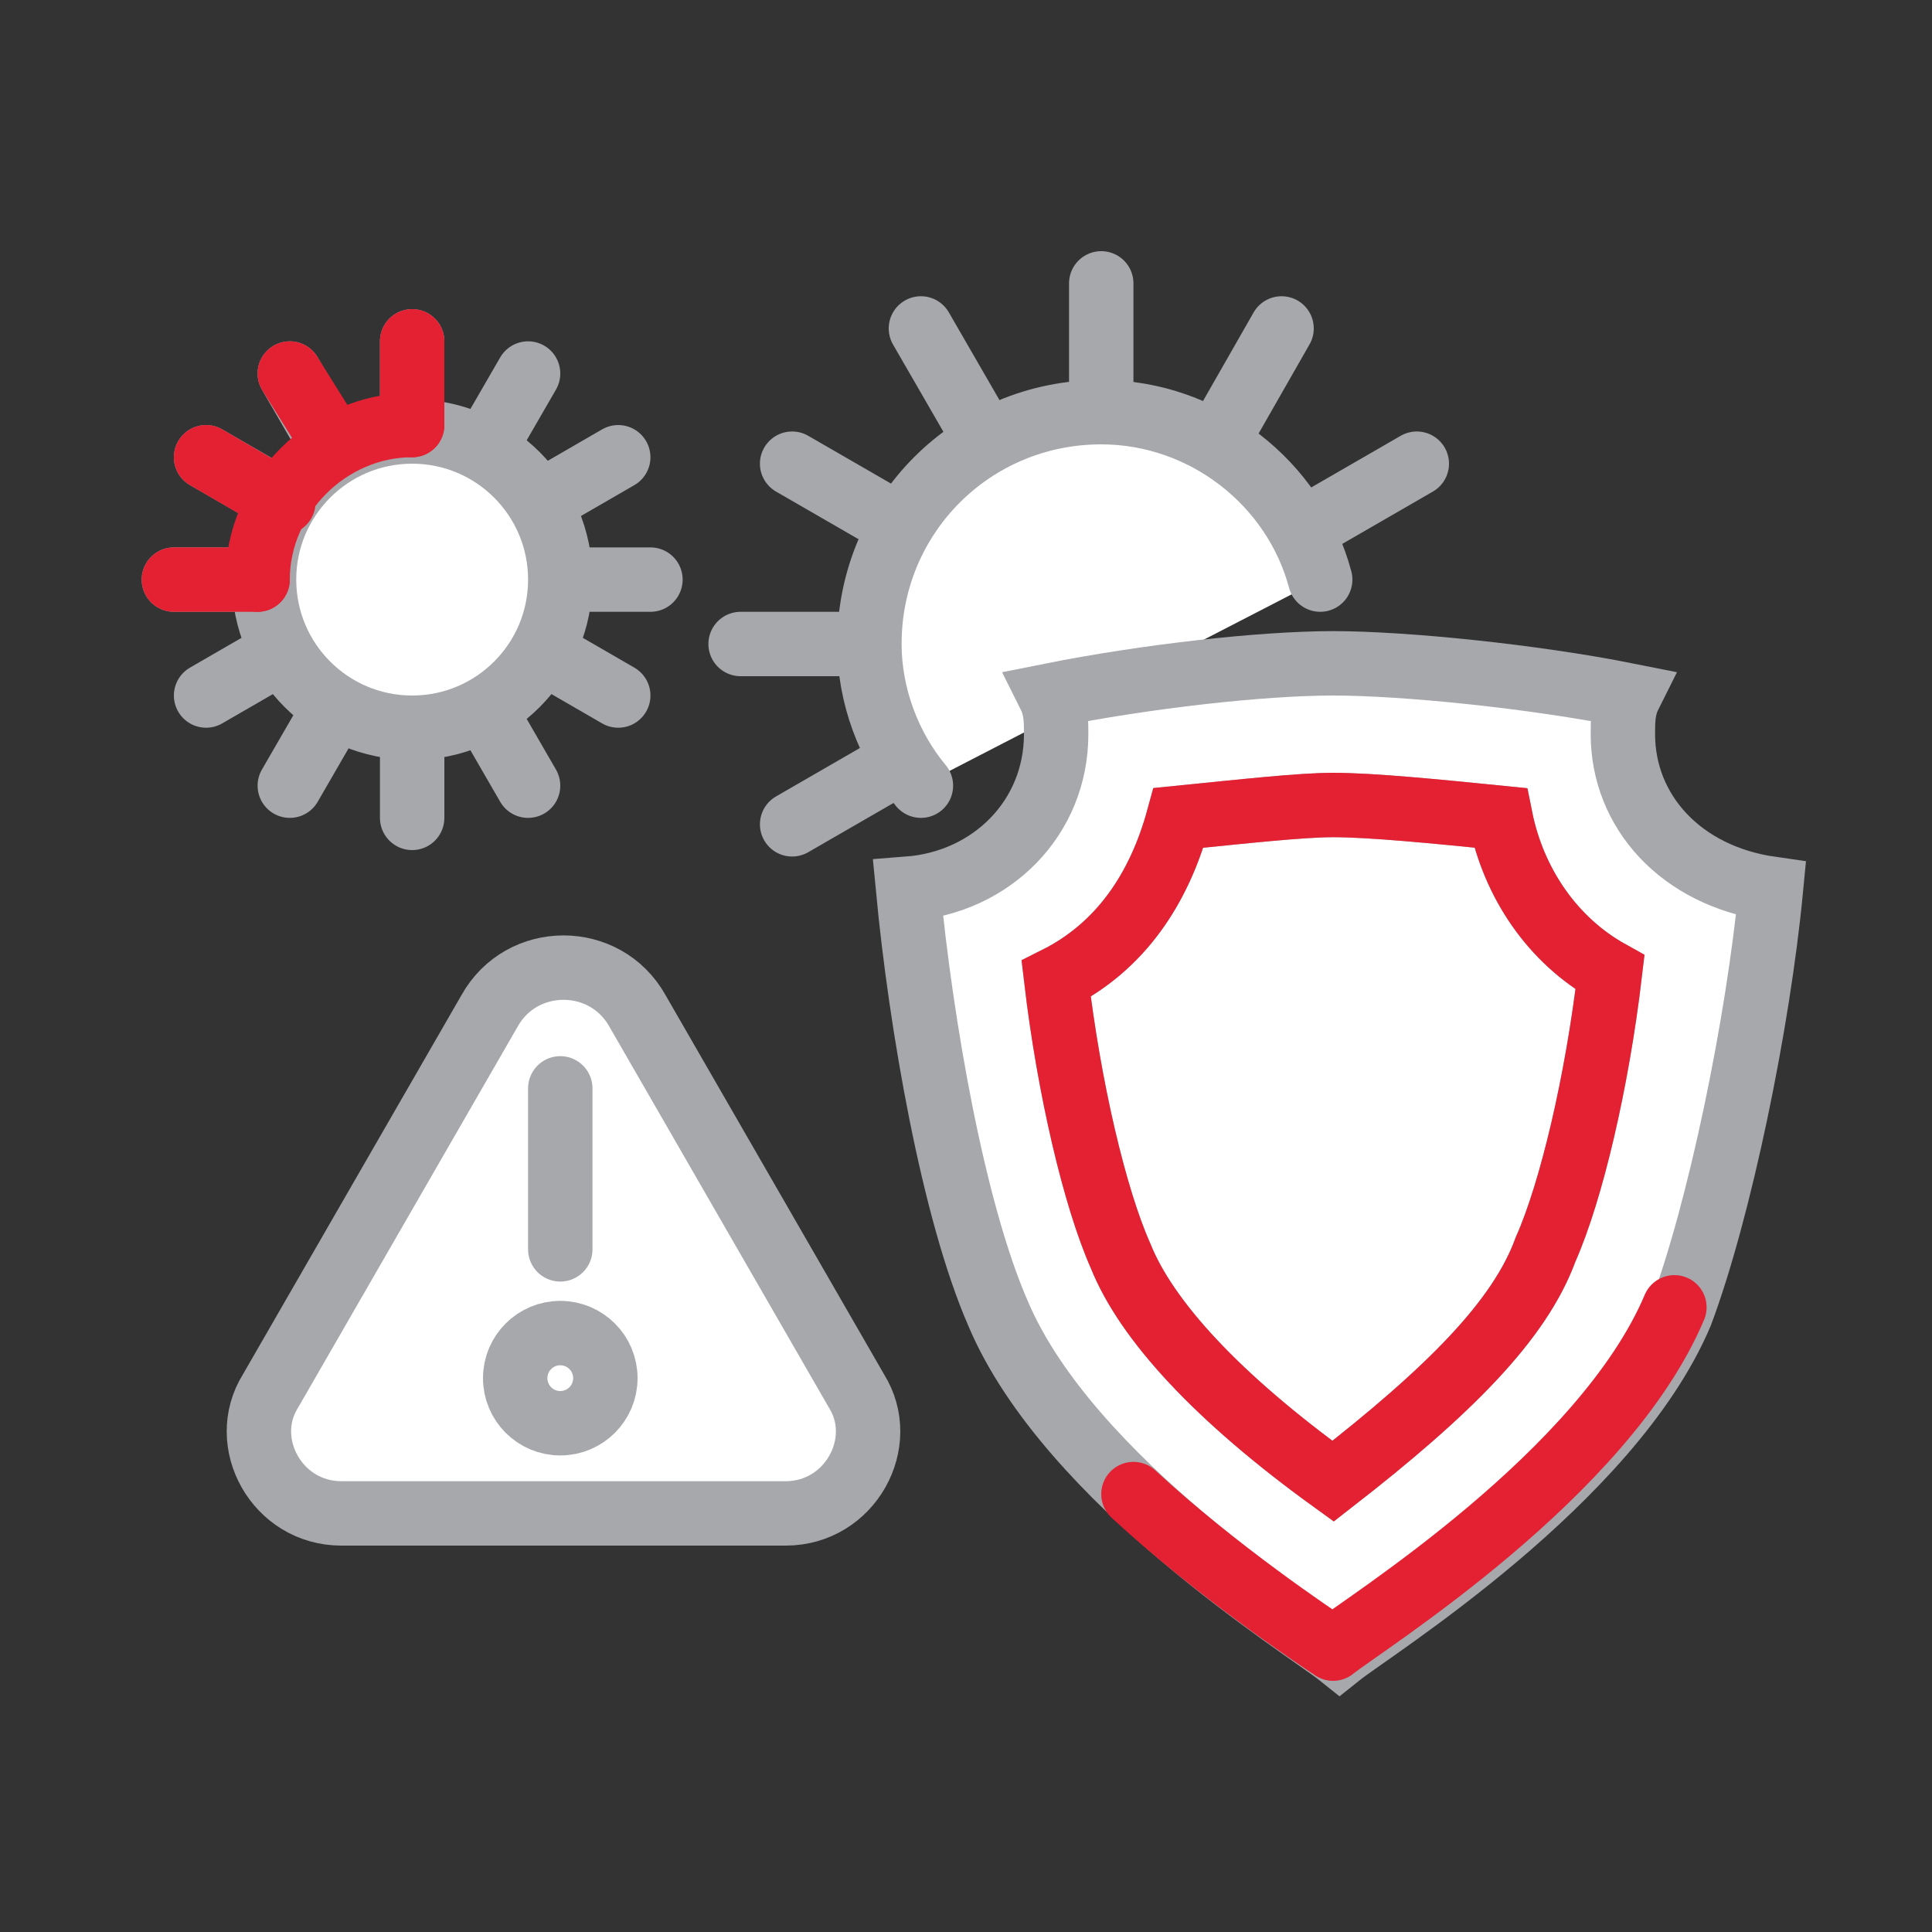 <?xml version="1.0" encoding="utf-8"?>
<!-- Generator: Adobe Illustrator 24.3.0, SVG Export Plug-In . SVG Version: 6.00 Build 0)  -->
<svg version="1.1" id="Layer_1" xmlns="http://www.w3.org/2000/svg" xmlns:xlink="http://www.w3.org/1999/xlink" x="0px" y="0px"
	 viewBox="0 0 30 30" style="enable-background:new 0 0 30 30;" xml:space="preserve">
<rect x="0" y="0" width="30" height="30" fill="#333333" stroke="none"/>
<style type="text/css">
	.st0{fill:none;stroke:#A6A8AB;stroke-linecap:round;stroke-linejoin:round;stroke-miterlimit:10;}
	.st1{fill:#FFFFFF;stroke:#A6A8AB;stroke-linecap:round;stroke-linejoin:round;stroke-miterlimit:10;}
	.st2{fill:none;stroke:#E32133;stroke-linecap:round;stroke-linejoin:round;stroke-miterlimit:10;}
	.st3{fill:#FFFFFF;stroke:#A6A8AB;stroke-miterlimit:10;}
	.st4{fill:none;stroke:#A6A8AB;stroke-miterlimit:10;}
	.st5{fill:none;stroke:#E32133;stroke-miterlimit:10;}
</style>
<g>
	<g>
		<g>
			<line class="st0" x1="17.1" y1="4.4" x2="17.1" y2="15.6"/>
			<line class="st0" x1="14.3" y1="5.1" x2="19.9" y2="14.8"/>
			<line class="st0" x1="12.3" y1="7.2" x2="22" y2="12.8"/>
			<line class="st0" x1="11.5" y1="10" x2="17.1" y2="10"/>
			<line class="st0" x1="12.3" y1="12.8" x2="22" y2="7.2"/>
			<line class="st0" x1="17.5" y1="9.3" x2="19.9" y2="5.1"/>
		</g>
		<path class="st1" d="M20.5,9c-0.4-1.5-1.8-2.6-3.4-2.6c-2,0-3.6,1.6-3.6,3.6c0,0.8,0.3,1.6,0.8,2.2"/>
	</g>
	<g>
		<g>
			<line class="st0" x1="6.4" y1="5.3" x2="6.4" y2="12.7"/>
			<line class="st0" x1="4.5" y1="5.8" x2="8.2" y2="12.2"/>
			<line class="st0" x1="3.2" y1="7.1" x2="9.6" y2="10.8"/>
			<line class="st0" x1="2.7" y1="9" x2="10.1" y2="9"/>
			<line class="st0" x1="3.2" y1="10.8" x2="9.6" y2="7.1"/>
			<line class="st0" x1="4.5" y1="12.2" x2="8.2" y2="5.8"/>
		</g>
		<circle class="st1" cx="6.4" cy="9" r="2.3"/>
	</g>
	<g>
		<line class="st2" x1="6.4" y1="5.3" x2="6.4" y2="6.6"/>
		<line class="st2" x1="4.5" y1="5.8" x2="5" y2="6.6"/>
		<line class="st2" x1="3.2" y1="7.1" x2="4.4" y2="7.8"/>
		<line class="st2" x1="2.7" y1="9" x2="4" y2="9"/>
	</g>
	<path class="st2" d="M6.4,6.6C5.1,6.6,4,7.7,4,9"/>
	<g>
		<path class="st1" d="M7.6,15.7l-3.4,5.9c-0.5,0.8,0.1,1.9,1.1,1.9h6.9c1,0,1.6-1.1,1.1-1.9l-3.4-5.9C9.4,14.8,8.1,14.8,7.6,15.7z"
			/>
		<g>
			<line class="st0" x1="8.7" y1="16.9" x2="8.7" y2="19.4"/>
			<circle class="st0" cx="8.7" cy="21.4" r="0.7"/>
		</g>
	</g>
	<g>
		<g>
			<path class="st3" d="M25.2,11.4c0-0.2,0-0.4,0.1-0.6c-1.5-0.3-3.5-0.5-4.6-0.5c-1.1,0-2.9,0.2-4.4,0.5c0.1,0.2,0.1,0.4,0.1,0.6
				c0,1.3-1,2.3-2.3,2.4c0.2,2.1,0.7,5,1.4,6.6c1.1,2.6,4.8,4.9,5.3,5.3c0.5-0.4,4.2-2.7,5.3-5.3c0.6-1.6,1.2-4.5,1.4-6.6
				C26.1,13.6,25.2,12.6,25.2,11.4z"/>
			<path class="st4" d="M20.7,23c-1.8-1.3-2.9-2.5-3.3-3.5c-0.4-0.9-0.8-2.6-1-4.3c1-0.5,1.6-1.4,1.9-2.5c1-0.1,1.9-0.2,2.4-0.2
				c0.6,0,1.6,0.1,2.6,0.2c0.2,1,0.8,1.9,1.7,2.4c-0.2,1.7-0.6,3.4-1,4.3C23.6,20.5,22.5,21.6,20.7,23z"/>
		</g>
		<path class="st2" d="M17.6,23.2c1.3,1.2,2.8,2.2,3.1,2.4c0.5-0.4,4.2-2.7,5.3-5.3"/>
		<path class="st5" d="M20.7,23c-1.8-1.3-2.9-2.5-3.3-3.5c-0.4-0.9-0.8-2.6-1-4.3c1-0.5,1.6-1.4,1.9-2.5c1-0.1,1.9-0.2,2.4-0.2
			c0.6,0,1.6,0.1,2.6,0.2c0.2,1,0.8,1.9,1.7,2.4c-0.2,1.7-0.6,3.4-1,4.3C23.6,20.5,22.5,21.6,20.7,23z"/>
	</g>
</g>
</svg>
